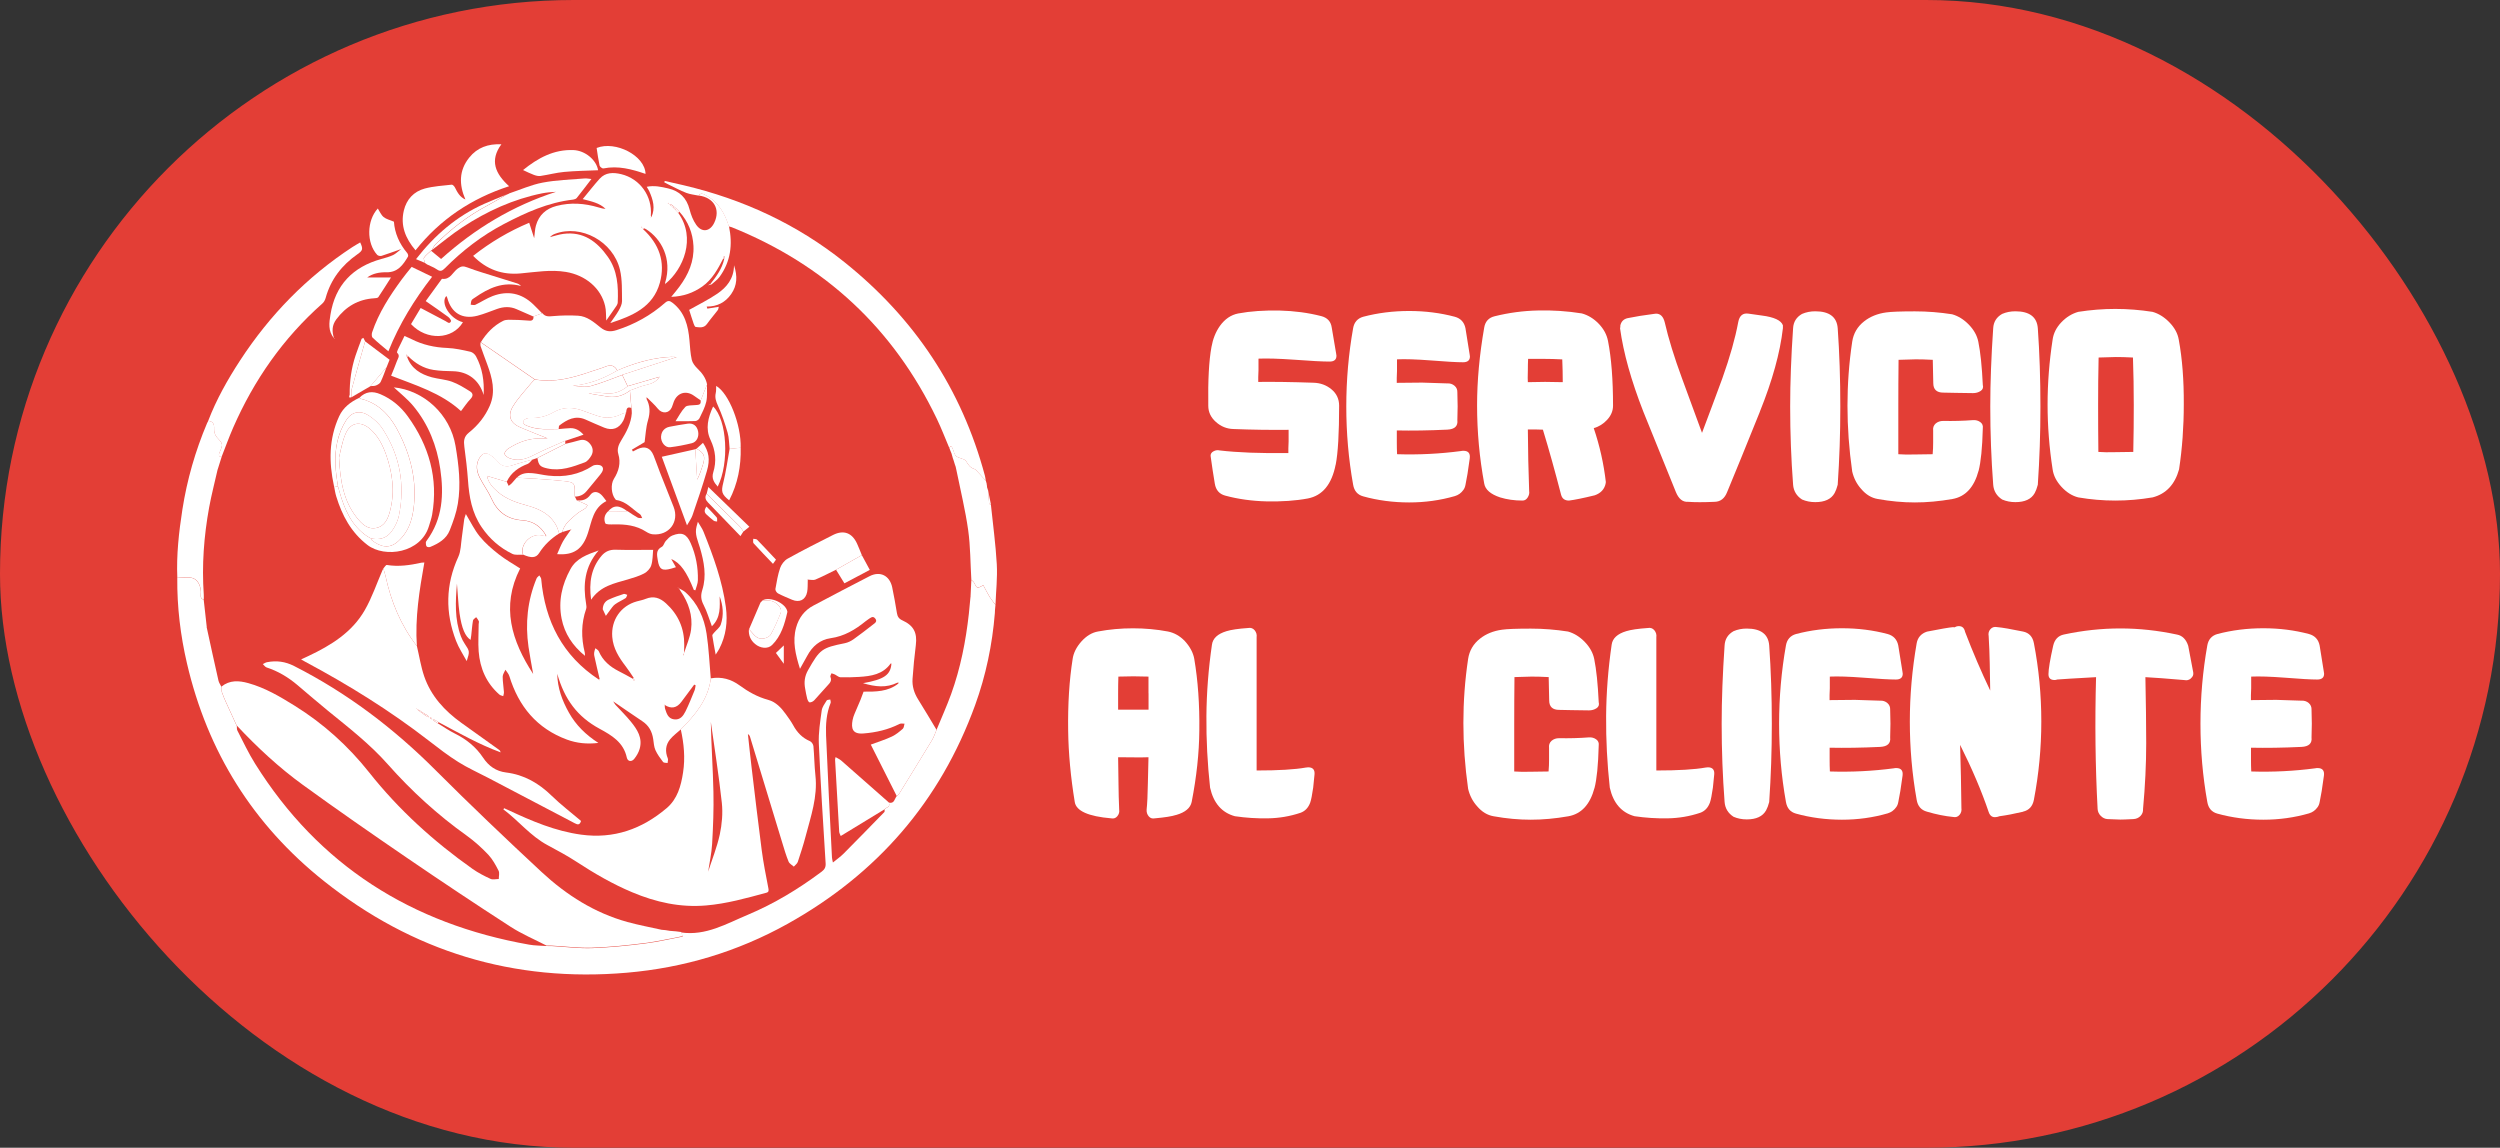 <svg xmlns="http://www.w3.org/2000/svg" id="Capa_2" data-name="Capa 2" viewBox="0 0 401.79 184.46"><rect x="0" y="0" width="401.79" height="184.46" fill="#333333" stroke="none"/><defs><style> .cls-1 { fill: #fff; } .cls-1, .cls-2 { stroke-width: 0px; } .cls-2 { fill: #e33e36; } </style></defs><g id="Capa_1-2" data-name="Capa 1"><rect class="cls-2" x="0" y="0" width="401.79" height="184.46" rx="92.23" ry="92.23"></rect><g><path class="cls-1" d="M142.85,128.99c.9.23.91-.63,1.27-1.05.13-.13.3-.24.4-.39,1.76-2.86,3.53-5.72,5.27-8.6.31-.51.49-1.1.73-1.66.78-1.91,1.64-3.79,2.34-5.73,1.51-4.18,2.36-8.51,2.85-12.91.1-.93.18-1.86.27-2.79.01-.02.04-.03.04-.05,0-.04-.02-.08-.03-.11.04-.83.08-1.66.12-2.49.15.15.35.27.44.45.48.94.47.95,1.48.41.33.62.65,1.25,1.01,1.85.28.45.63.87.95,1.3-.03.27-.05.55-.08.82,0,.16-.02.33-.02.49-.41,5.07-1.44,10.02-3.17,14.79-5.63,15.5-15.78,27.15-30.15,35.16-8.03,4.47-16.67,7.06-25.83,7.85-18.18,1.57-34.45-3.4-48.68-14.73-11.38-9.06-18.71-20.79-22.01-34.98-1.05-4.5-1.6-9.08-1.56-13.72.11-.01.22-.04.33-.04.67,0,1.37-.12,2.01.02.89.2,1.41,1.18,1.45,2.25.02.45-.24,1.04.46,1.26.16,1.44.32,2.88.48,4.32-.01.02-.03.04-.03.05,0,.04.03.07.04.11.62,2.84,1.23,5.68,1.88,8.52.08.35.32.67.48,1,.02.28-.02.58.06.84.18.54.41,1.07.64,1.59.58,1.29,1.18,2.58,1.77,3.87.03.24-.02.52.09.72.93,1.79,1.78,3.63,2.85,5.33,10.25,16.38,25.17,25.74,44.04,29.08.91.16,1.85.15,2.77.22.3,0,.61,0,.91.01,2.14.12,4.29.4,6.42.33,2.83-.1,5.65-.39,8.46-.74,2.04-.25,4.05-.73,6.13-1.12-.13-.32-.2-.49-.27-.66,3.97.58,7.3-1.41,10.72-2.84,4.24-1.78,8.17-4.16,11.86-6.92.49-.37.69-.72.65-1.36-.4-6.4-.81-12.8-1.09-19.21-.08-1.77.22-3.57.46-5.34.08-.57.49-1.1.8-1.61.08-.13.38-.11.58-.16.02.19.12.41.05.56-.68,1.68-.8,3.46-.73,5.22.27,6.55.62,13.09.95,19.63.01.21.08.42.15.79.63-.52,1.21-.92,1.71-1.42,2.2-2.21,4.38-4.45,6.56-6.69.08-.08.02-.28.03-.43.27-.33,1-.37.68-1.07Z"></path><path class="cls-1" d="M38.06,116.65c-.59-1.29-1.19-2.57-1.77-3.87-.23-.52-.46-1.05-.64-1.59-.09-.26-.05-.56-.06-.84,1.32-1.08,2.81-.98,4.32-.56,2.7.75,5.08,2.16,7.43,3.62,4.62,2.87,8.6,6.46,11.99,10.73,4.75,6,10.38,11.1,16.62,15.51.9.63,1.89,1.14,2.89,1.6.37.17.88.02,1.32.02,0-.45.15-.97-.03-1.33-.46-.9-.96-1.83-1.64-2.56-1.06-1.12-2.22-2.17-3.47-3.07-4.69-3.34-8.9-7.19-12.71-11.49-2.86-3.23-6.25-5.86-9.57-8.56-1.67-1.36-3.3-2.78-4.95-4.17-1.47-1.24-3.09-2.22-4.94-2.82-.24-.08-.41-.35-.61-.54.23-.11.45-.27.7-.31,1.51-.29,2.91-.1,4.33.62,8.51,4.32,16,10,22.74,16.75,5.57,5.57,11.28,11.01,17.05,16.37,3.97,3.68,8.49,6.56,13.78,8.02,1.81.5,3.66.84,5.49,1.25.22.02.43.04.65.06.22.04.45.07.67.11.33.03.65.05.98.08.28.04.56.07.85.11.07.17.14.34.27.66-2.08.39-4.09.86-6.13,1.12-2.81.35-5.64.65-8.46.74-2.14.07-4.28-.21-6.42-.33-.3-.02-.6,0-.91-.01-1.93-1-3.96-1.85-5.78-3.03-5.59-3.61-11.13-7.3-16.63-11.06-5.63-3.85-11.24-7.74-16.76-11.75-3.85-2.79-7.33-6.04-10.59-9.51Z"></path><path class="cls-1" d="M114.25,109.02c1.71-.3,3.24.13,4.62,1.14,1.39,1.02,2.87,1.85,4.56,2.31,1.26.34,2.12,1.27,2.86,2.3.42.58.85,1.17,1.19,1.79.63,1.16,1.47,2.04,2.7,2.56.26.11.52.51.55.79.14,1.57.15,3.15.32,4.72.38,3.41-.73,6.56-1.57,9.76-.36,1.39-.81,2.76-1.26,4.12-.1.3-.42.52-.64.77-.29-.26-.7-.47-.84-.8-.4-.97-.7-1.98-1-2.98-1.73-5.68-3.46-11.37-5.19-17.05-.05-.17-.13-.34-.35-.47.19,1.75.37,3.5.58,5.25.54,4.47,1.05,8.95,1.64,13.41.27,2.05.68,4.09,1.07,6.12.08.4.07.62-.37.73-3.17.86-6.34,1.75-9.64,2.03-4.16.36-8.08-.52-11.88-2.12-3.15-1.32-6.08-3.03-8.93-4.89-1.5-.98-3.09-1.83-4.67-2.68-2.75-1.47-4.66-3.93-7.1-5.75.04-.06.08-.12.12-.19.24.11.48.21.71.32,3.74,1.75,7.51,3.36,11.66,3.93,5.26.72,9.77-.89,13.74-4.25,1.75-1.48,2.32-3.58,2.65-5.75.36-2.33.14-4.63-.37-6.92,2.32-2.32,4.39-4.78,4.83-8.21ZM113.78,140.18c.65-2.02,1.45-4,1.9-6.06.35-1.65.51-3.42.33-5.09-.47-4.35-1.16-8.68-1.77-13.02.07,3.76.34,7.51.42,11.27.06,2.78-.05,5.57-.21,8.35-.09,1.53-.43,3.05-.66,4.58h-.01Z"></path><path class="cls-1" d="M114.25,109.02c-.44,3.43-2.52,5.89-4.83,8.21-.57.51-1.2.97-1.69,1.55-.78.92-.86,1.99-.4,3.12.08.2-.02.48-.04.73-.25-.05-.6-.01-.72-.16-.46-.6-.92-1.23-1.23-1.91-.24-.54-.27-1.18-.36-1.78-.18-1.21-.7-2.18-1.75-2.87-1.53-1.02-3.04-2.07-4.68-3.19.17.25.25.43.38.57.82.9,1.7,1.75,2.46,2.69,1.03,1.26,1.92,2.63,1.41,4.38-.16.56-.48,1.12-.85,1.58-.43.55-1.06.47-1.21-.18-.53-2.45-2.39-3.56-4.38-4.64-3.55-1.92-5.63-4.7-6.8-8.83.03,2.26.79,4.31,1.88,6.25,1.11,1.98,2.68,3.54,4.73,4.86-1.85.22-3.48.04-5.04-.53-4.85-1.79-7.78-5.35-9.27-10.21-.11-.37-.41-.68-.63-1.02-.15.37-.44.74-.44,1.11,0,.82.15,1.64.2,2.46.02.22-.07.45-.11.67-.21-.08-.47-.11-.63-.26-2.08-1.83-3.11-4.21-3.32-6.92-.11-1.45,0-2.93,0-4.39,0-.17.08-.36.02-.49-.1-.23-.27-.42-.42-.63-.18.18-.47.33-.51.53-.14.79-.19,1.59-.28,2.38-.03.24-.07.48-.11.74-.85-.55-1.42-1.79-1.78-4.29-.22-1.57-.26-3.17-.41-4.75-.24,2.86-.39,5.71.64,8.48.15.41.36.81.6,1.17.82,1.23.83,1.23.33,2.8-.58-1.08-1.28-2.11-1.71-3.24-1.75-4.54-1.7-9.04.36-13.52.43-.94.41-2.1.57-3.16.14-.96.24-1.92.38-2.88.03-.2.12-.4.26-.84.8,1.33,1.39,2.57,2.23,3.6.88,1.08,1.96,2.02,3.06,2.88,1.08.85,2.28,1.52,3.44,2.27-3.13,6.13-1.36,11.65,2.09,16.96-.25-1.45-.54-2.9-.75-4.36-.54-3.77-.17-7.44,1.29-10.98.08-.2.3-.34.45-.5.1.19.28.37.3.57.61,6.8,3.43,12.33,9.24,16.15.07.05.15.09.22.14-.03-.09-.05-.18-.08-.27-.29-1.23-.59-2.45-.85-3.69-.07-.34-.01-.7.18-1.2.18.16.45.28.54.48.64,1.51,1.79,2.48,3.2,3.2.76.38,1.5.8,2.25,1.21.07.11.13.22.2.32.03-.01.07-.03.1-.04-.05-.14-.1-.29-.15-.43-.42-.61-.81-1.24-1.26-1.82-1.09-1.42-2.02-2.88-2.17-4.74-.21-2.69,1.36-5,3.96-5.71.48-.13.97-.22,1.43-.41,1.26-.51,2.28-.16,3.25.73,1.97,1.8,2.95,4.01,2.93,6.68,0,.44-.02.88-.03,1.32-.05.1-.09.21-.14.31.04.01.07.02.11.03,0-.12.02-.23.03-.35.39-1.26.96-2.49,1.13-3.78.29-2.24-.4-4.31-1.68-6.17-.11-.16-.19-.33-.28-.5,0,0-.02.02-.02.02.36.22.77.38,1.08.66,1.97,1.78,3,4.1,3.39,6.65.36,2.36.46,4.77.67,7.16ZM106.81,113.29s-.07-.06-.1-.09c0,.03,0,.05,0,.08.04,0,.08,0,.12-.01.02.23,0,.48.08.7.24.74.48,1.51,1.41,1.64.98.14,1.48-.54,1.84-1.26.55-1.11,1-2.26,1.47-3.4.1-.25.11-.54.17-.81-.08-.04-.15-.07-.23-.11-.68.91-1.37,1.82-2.04,2.74q-1.13,1.55-2.71.52Z"></path><path class="cls-1" d="M109,34.21c2.94,4.09.77,9.08-2.01,11.36-.03-.04-.07-.07-.1-.1,1.2-3.92-.65-7.12-3.05-8.63-.09-.06-.2-.09-.3-.14-.08-.03-.17-.06-.25-.09.02.08.04.15.07.23,2.55,2.35,3.62,5.22,2.69,8.6-1.09,3.95-4.44,5.34-7.97,6.48.46-.67.96-1.32,1.36-2.02.26-.46.53-1.01.53-1.51-.03-1.68.05-3.41-.33-5.02-1.08-4.58-6.26-7.37-10.45-5.79-.29.11-.57.27-.8.53.71-.18,1.41-.42,2.13-.52,3.23-.43,5.43,1.22,7.17,3.69,1.56,2.2,1.7,4.73,1.59,7.3,0,.18-.08.39-.18.54-.53.79-1.09,1.56-1.67,2.4-.06-.84,0-1.62-.18-2.35-.65-2.84-3.14-4.95-6.31-5.47-2.44-.4-4.85.02-7.26.24-2.95.28-5.49-.62-7.64-2.82,2.78-2.19,5.74-3.94,9.01-5.32.26.82.5,1.53.8,2.48.11-.85.12-1.45.28-2.02.47-1.69,1.62-2.72,3.3-3.16,2.28-.6,4.54-.43,6.78.24.36.11.72.21,1.11.22-.99-.95-2.27-1.19-3.67-1.56.93-1.12,1.78-2.23,2.72-3.27.95-1.05,2.19-1.04,3.46-.74,3.03.73,5.03,3.53,4.77,6.66,0,.1.05.2.08.3-.04-.01-.07-.02-.11-.03,0,.02,0,.05,0,.07.03-.02.07-.04.1-.06.7-1.46.28-2.84-.32-4.19-.1-.22-.24-.42-.41-.72,1.22-.25,2.33,0,3.44.26,1.84.42,2.97,1.53,3.45,3.39.22.86.56,1.75,1.07,2.47.91,1.29,2.22,1.09,2.9-.35,1.02-2.14-.07-4.05-2.49-4.36.36-.54.78-.24,1.16-.04,2.02,1.07,3.03,2.9,3.69,4.98.61,2.93.28,5.69-1.53,8.15-.35.47-.87.82-1.31,1.22-.04-.04-.08-.09-.12-.13.95-1.2,1.85-2.43,2.19-3.97.02-.15.04-.31.06-.46-.04,0-.07-.01-.11-.02-.03.12-.06.24-.09.37-.87,1.7-1.77,3.38-3.38,4.52-1.45,1.02-3.05,1.59-4.99,1.66.5-.61.92-1.1,1.3-1.62,1.45-1.95,2.4-4.09,2.27-6.58-.11-2.08-.85-3.91-2.25-5.47-.16-.17-.33-.34-.49-.51-.06-.05-.12-.1-.18-.15-.06-.05-.12-.1-.19-.15-.09-.08-.18-.16-.28-.25-.06-.04-.13-.08-.19-.12-.09-.03-.17-.05-.26-.08.04.07.09.14.13.21.07.04.13.09.2.13.09.09.18.18.27.26.04.04.08.08.12.12.06.06.12.12.18.17.16.17.33.35.49.52ZM103.02,36.49s.04.07.06.1c.02-.02.05-.04.05-.05,0-.04-.03-.07-.05-.11-.02.02-.03.04-.06.06ZM107.45,32.7s-.04-.07-.06-.1c-.02.02-.05.04-.05.05,0,.04.03.07.05.11.02-.02.04-.04.06-.06Z"></path><path class="cls-1" d="M112.61,64.35c-.36-.25-.73-.5-1.08-.75-1.26-.9-2.66-.49-3.23.94-.12.31-.2.63-.33.93-.45,1.01-1.56,1.07-2.25.21-.5-.63-1.12-1.16-1.69-1.74-.08-.02-.15-.04-.23-.06.03.06.05.12.08.18.62,1.13.63,2.25.26,3.5-.34,1.15-.38,2.39-.54,3.5-.69.41-1.36.81-2.04,1.21.05.1.11.19.16.29.24-.13.49-.26.74-.38,1.19-.56,2.08-.22,2.58,1.02.36.89.67,1.81,1.02,2.71.72,1.85,1.46,3.69,2.19,5.53.97,2.44-.73,4.69-3.37,4.43-.36-.04-.74-.22-1.05-.42-1.58-1.02-3.34-1.21-5.16-1.17-.48.01-1.3.04-1.39-.18-.26-.63-.16-1.36.42-1.89.47,0,.94,0,1.41,0,.59-.01,1.17-.03,1.76-.05.53.35,1.05.72,1.6,1.02.2.11.49.07.74.09-.11-.21-.18-.51-.35-.62-1.23-.81-2.2-2.05-3.78-2.28-.07,0-.14-.08-.19-.14-.64-.79-.78-2.37-.23-3.26.78-1.25,1.15-2.54.71-4.01-.24-.8.06-1.51.48-2.19.83-1.34,1.57-2.73,1.69-4.35.02-.29-.04-.59-.06-.89-.08-.93-.16-1.85-.24-2.78.89-.31,1.77-.71,2.69-.91.88-.19,1.57-.52,2.08-1.29-.81.24-1.55.46-2.3.68-.94.28-1.89.55-2.83.83-.29-.61-.58-1.21-.87-1.82,2.92-.95,5.83-1.91,8.75-2.86-.59-.04-1.19-.03-1.78.03-2.71.25-5.28,1.05-7.77,2.13-.42-.79-1.02-.98-1.86-.64-.74.3-1.51.51-2.27.77-2.96,1.02-5.94,1.88-9.13,1.3-2.89-1.99-5.78-3.98-8.67-5.97.9-1.46,2.07-2.68,3.6-3.44.51-.25,1.21-.15,1.82-.15.82,0,1.63.09,2.45.13.49.02.61-.28.6-.69.47-.17.95-.35,1.42-.52.47.62,1.08.53,1.77.47,1.31-.11,2.65-.14,3.96-.06,1.45.08,2.54,1.03,3.61,1.89.82.66,1.56.75,2.57.43,2.91-.93,5.52-2.38,7.8-4.39.47-.41.76-.35,1.2-.01,2,1.54,2.53,3.72,2.73,6.06.09,1.04.14,2.1.37,3.11.12.51.52,1.02.91,1.4.76.73,1.35,1.52,1.55,2.56-.34.84-.68,1.69-1.01,2.53Z"></path><path class="cls-1" d="M150.52,117.29c-.24.55-.42,1.14-.73,1.66-1.74,2.88-3.5,5.74-5.27,8.6-.1.15-.27.26-.4.39-1.4-2.78-2.8-5.56-4.17-8.27,1.21-.45,2.34-.8,3.4-1.3.64-.3,1.21-.78,1.74-1.24.19-.16.19-.54.28-.82-.27,0-.59-.08-.81.04-1.83.93-3.76,1.37-5.8,1.53-1.78.14-1.98-.83-1.74-2.14.12-.69.48-1.35.74-2.01.17-.44.38-.86.55-1.29.16-.41.31-.82.48-1.28,1.95.01,3.92.02,5.57-1.29.04-.05.08-.1.12-.16-.08,0-.17,0-.25,0-1.76.88-3.54.68-5.53.09,3.42-.61,4.43-1.33,4.57-3.16-.05,0-.12-.01-.14.01-1.25,1.75-3.14,2.02-5.07,2.14-.99.06-1.99.09-2.98.06-.3-.01-.58-.29-.88-.44-.18-.09-.38-.14-.57-.2-.06.19-.23.43-.17.57.26.61-.05.96-.44,1.37-.74.78-1.42,1.62-2.16,2.4-.18.19-.51.36-.75.33-.16-.02-.33-.39-.39-.63-.14-.5-.21-1.03-.31-1.54-.21-1.06-.1-2.02.46-3.01,1.9-3.34,2.18-3.58,5.92-4.33.49-.1.98-.34,1.39-.63,1.06-.75,2.08-1.55,3.11-2.35.31-.24.77-.49.37-.99-.39-.48-.74-.1-1.08.11-.16.1-.32.22-.47.34-1.66,1.35-3.42,2.41-5.62,2.72-1.7.24-2.95,1.31-3.76,2.84-.35.65-.72,1.29-1.16,2.08-.71-2.28-1.24-4.41-.62-6.63.43-1.56,1.34-2.78,2.79-3.54,3-1.58,6-3.18,9.02-4.72,1.7-.87,3.23-.09,3.63,1.78.29,1.38.53,2.76.76,4.15.09.56.31.92.87,1.17,1.84.84,2.41,1.99,2.17,3.97-.22,1.81-.41,3.62-.53,5.44-.08,1.18.26,2.28.9,3.3,1.01,1.61,1.98,3.26,2.96,4.89Z"></path><path class="cls-1" d="M70.33,116.23c.92.56,1.81,1.18,2.77,1.66,1.85.92,3.4,2.16,4.54,3.88.89,1.34,2.07,2.18,3.69,2.38,2.91.36,5.28,1.73,7.36,3.77,1.48,1.44,3.13,2.69,4.69,4.02-.22.73-.58.59-1.03.36-4.62-2.43-9.24-4.85-13.86-7.27-1.61-.85-3.29-1.59-4.83-2.56-1.66-1.04-3.21-2.24-4.76-3.44-6.22-4.82-12.88-8.95-19.8-12.65-.19-.1-.37-.21-.71-.4.48-.22.84-.39,1.2-.56,3.62-1.71,7-3.8,9.04-7.37,1.16-2.02,1.91-4.27,2.84-6.41.04-.09.09-.18.14-.28.12.42.26.83.36,1.26.88,4.09,2.44,7.88,5.03,11.21.39,1.63.64,3.3,1.18,4.88,1.09,3.16,3.27,5.52,5.95,7.45,2.03,1.46,4.06,2.9,6.09,4.36.12.08.19.23.25.4-3.5-1.28-6.71-3.12-9.98-4.85-.21-.13-.42-.26-.62-.39-.09-.02-.19-.04-.28-.05l.14.22c.2.13.4.26.6.39ZM69.35,115.38c-.09-.03-.18-.05-.26-.08.03.08.07.15.1.23.09.02.19.05.28.07-.04-.07-.08-.15-.12-.22ZM66.95,113.96s-.02-.1-.03-.15c-.02,0-.05.01-.07.02.04.04.08.08.12.11.08.08.17.15.25.23.07.05.14.09.21.14.09.07.18.14.27.21.07.04.15.09.22.13.09.08.18.15.27.23.07.04.13.08.2.12.1.07.2.14.31.21.09.02.19.04.28.06-.05-.07-.1-.14-.15-.2-.1-.07-.19-.14-.29-.21-.07-.04-.15-.07-.22-.11-.1-.06-.2-.13-.3-.19-.07-.04-.14-.08-.21-.12-.09-.07-.19-.14-.28-.21-.07-.04-.15-.08-.22-.12-.12-.05-.24-.1-.35-.15Z"></path><path class="cls-1" d="M117.13,36.38c-.66-2.08-1.67-3.92-3.69-4.98-.37-.2-.79-.5-1.16.04-.66-.14-1.35-.2-1.98-.44-.98-.38-1.9-.88-2.85-1.34-.23-.11-.46-.24-.69-.36.03-.07.05-.15.08-.22,1.01.23,2.01.45,3.02.69,9.51,2.24,18.2,6.24,25.84,12.35,11.24,8.99,18.86,20.38,22.59,34.33.07.26.1.54.14.81-.42-.45-.82-.91-1.25-1.36-.19-.2-.37-.46-.6-.53-.65-.21-.96-.64-1.3-1.23-.25-.44-1.15-.45-1.61-.83-.32-.26-.38-.82-.58-1.24-.12-.25-.28-.59-.51-.05-.67-1.58-1.28-3.18-2.02-4.72-6.98-14.54-18.01-24.76-32.95-30.78-.15-.06-.32-.09-.48-.14Z"></path><path class="cls-1" d="M77.25,55.02c2.89,1.99,5.78,3.98,8.67,5.97-.19.2-.4.39-.57.6-.99,1.22-2.1,2.37-2.91,3.7-.93,1.53-.44,2.7,1.18,3.4,1.43.61,2.89,1.17,4.37,1.77-.39,0-.77,0-1.15,0-1.89-.02-3.58.62-5.14,1.62-.29.18-.64.6-.61.86.04.27.47.58.79.71,1.33.5,2.56.17,3.8-.47,1.68-.86,3.44-1.58,5.17-2.36,0,.17,0,.34,0,.51-1.5.76-3,1.52-4.51,2.28-.27.09-.53.18-.8.27-1.06.3-2.13.55-3.18.91-.94.32-1.71.23-2.37-.58-.31-.38-.7-.72-1.1-.99-.84-.58-1.37-.43-1.89.47-.6,1.04-.4,2.11.09,3.1.56,1.13,1.35,2.16,1.86,3.31.98,2.21,2.56,3.38,5.02,3.54,1.61.1,2.92.94,3.74,2.4-.04.04-.08.09-.12.13-.29-.06-.59-.14-.88-.16-1.68-.11-3.19,1.68-2.66,3.15-.57-.04-1.22.09-1.7-.14-2.01-.98-3.64-2.39-4.93-4.28-1.59-2.33-2.02-4.9-2.21-7.59-.13-1.78-.34-3.56-.58-5.34-.12-.92-.1-1.63.76-2.31,1.43-1.14,2.58-2.58,3.32-4.28,1-2.29.39-4.5-.41-6.68-.35-.96-.72-1.91-1.05-2.88-.07-.19-.02-.41-.03-.62Z"></path><path class="cls-1" d="M33.46,67.64c1.32-3.45,3.13-6.65,5.14-9.73,4.76-7.29,10.72-13.41,18.02-18.19.41-.27.84-.5,1.27-.76.5,1.07.41,1.3-.44,1.9-2.51,1.75-4.29,4.04-5.11,7.02-.09.33-.28.68-.53.9-6.3,5.57-10.99,12.3-14.35,19.98-.67,1.54-1.24,3.13-1.86,4.7-.54-.09-.47-.39-.3-.79.58-1.34.53-1.31-.47-2.42-.28-.31-.44-.86-.42-1.29.04-.77-.14-1.24-.96-1.32Z"></path><path class="cls-1" d="M90.87,70.82c-1.73.78-3.49,1.49-5.17,2.36-1.24.64-2.47.97-3.8.47-.32-.12-.76-.44-.79-.71-.03-.26.32-.68.61-.86,1.56-1,3.25-1.64,5.14-1.62.38,0,.75,0,1.15,0-1.48-.6-2.94-1.16-4.37-1.77-1.62-.69-2.11-1.87-1.18-3.4.81-1.33,1.92-2.48,2.91-3.7.17-.21.38-.4.57-.6,3.19.57,6.17-.28,9.13-1.3.76-.26,1.53-.47,2.27-.77.84-.35,1.44-.15,1.86.64-2.2,1.29-4.53,2.23-7.13,2.43.98.1,1.99.3,2.88.06,1.72-.46,3.37-1.17,5.05-1.78.29.61.58,1.21.87,1.82-1.1.88-2.29,1.33-3.75,1.11-.83-.13-1.69-.02-2.53-.02.92.28,1.86.32,2.76.51,1.45.3,2.72-.02,3.88-.9.08.93.16,1.85.24,2.78-.75-.29-.78.24-.84.74-.26.09-.54.14-.78.27-1.25.63-2.53.72-3.85.26-.7-.25-1.41-.48-2.11-.75-1.67-.64-3.3-.76-4.93.18-1.16.67-2.45.98-3.82.91-.34-.02-.89.21-.99.47-.21.55.34.7.75.86,1.6.63,3.26.46,4.92.45.62-.05,1.24-.14,1.87-.15.81-.01,1.46.36,2.09,1.05-1.02.34-1.95.66-2.89.98Z"></path><path class="cls-1" d="M74.8,32.07c-1.04-2.4-1.05-4.68.62-6.75,1.28-1.6,3.03-2.23,5.16-2.13-1.91,2.6-.99,4.72,1.24,6.74-6.06,1.97-11.08,5.32-15.04,10.3-1.64-1.94-2.44-3.98-1.88-6.38.43-1.81,1.6-3.07,3.37-3.55,1.4-.37,2.88-.46,4.33-.62.16-.02.42.26.52.46.39.78.79,1.54,1.69,1.93Z"></path><path class="cls-1" d="M33.46,67.64c.82.08,1,.55.96,1.32-.02.43.14.98.42,1.29,1,1.11,1.04,1.08.47,2.42-.17.39-.24.69.3.79-.17.55-.35,1.1-.52,1.66-.04.13-.09.27-.13.4-.45,2.01-.98,4.01-1.35,6.04-.84,4.62-1.19,9.29-.86,13.99.02.27,0,.55,0,.82-.7-.22-.44-.8-.46-1.26-.04-1.07-.56-2.05-1.45-2.25-.64-.14-1.34-.03-2.01-.02-.11,0-.22.03-.33.04-.16-3.69.25-7.34.81-10.97.75-4.8,2.08-9.43,3.97-13.9.05-.13.13-.25.19-.37Z"></path><path class="cls-1" d="M87.14,50.35c-.47.17-.95.35-1.42.52-.9-.39-1.8-.79-2.7-1.18-1.04-.46-2.09-.41-3.15-.03-1.04.37-2.06.8-3.12,1.08-2.45.64-4.22-.43-4.87-2.88-.03-.1-.09-.18-.15-.29-.98,1.07.51,3.64,2.67,4.22-1.68,2.81-5.83,2.99-8.34.3.49-.82,1-1.66,1.55-2.59,1.38.72,2.69,1.41,4,2.11.3.16.63.54.87.03.07-.14-.23-.55-.45-.71-1.16-.85-2.34-1.66-3.61-2.54.82-1.14,1.64-2.27,2.47-3.4.05-.07.12-.18.16-.18,1.32.19,1.71-1.07,2.52-1.65.54-.39.88-.43,1.51-.19,1.59.61,3.24,1.07,4.87,1.59,1.05.33,2.11.65,3.16.99.23.07.44.21.64.42-2.87-.79-5.21.32-7.44,1.87-.18.13-.41.24-.51.41-.11.21-.11.48-.15.72.25.01.54.11.74.02.94-.45,1.82-1.04,2.79-1.41,2.42-.91,4.62-.48,6.51,1.32.5.48.97.98,1.46,1.47Z"></path><path class="cls-1" d="M57.75,63.94c.99-1.02,2.12-1.13,3.4-.58,1.81.77,3.26,2,4.39,3.56,3.42,4.73,4.92,9.97,3.91,15.8-.11.62-.33,1.22-.51,1.83-1.29,4.34-7.08,5.18-9.88,3.04-2.63-2.02-4.08-4.74-5.02-7.81-.17-.55-.25-1.13-.36-1.69.22.04.43.09.65.13.08.29.17.58.25.87.79,2.79,1.91,5.38,4.43,7.1.22.12.44.25.66.37h0c.02.07,0,.18.05.22,1.45,1.18,2.87,1.47,4.24.24,2.04-1.82,2.52-4.29,2.65-6.84.16-3.17-.52-6.22-1.78-9.12-1.38-3.18-3.15-6.06-6.87-6.98-.08-.02-.14-.09-.2-.14Z"></path><path class="cls-1" d="M65.43,57.37c.68,1.88,2.18,2.78,3.98,3.27,1.06.28,2.2.34,3.23.71,1.02.37,1.96.96,2.89,1.54.48.29.58.72.09,1.23-.55.57-.99,1.25-1.53,1.95-3.2-2.93-7.27-4.14-11.23-5.69.33-.82.66-1.57.93-2.34.15-.43.56-.86.04-1.34-.07-.06.04-.36.12-.53.33-.7.67-1.39,1.06-2.18.39.18.76.33,1.12.51,1.8.92,3.71,1.34,5.73,1.42,1.25.05,2.51.33,3.74.61.35.08.74.42.91.75,1.01,1.89,1.34,3.92,1.22,6.2-.71-2.42-2.53-3.77-4.94-3.82-1.05-.02-2.1-.05-3.13-.21-1.6-.25-2.94-1.07-4.08-2.22-.07-.08-.14-.16-.22-.24-.03.02-.06.05-.1.07.05.11.11.21.16.32Z"></path><path class="cls-1" d="M152.59,72.02c.23-.54.39-.2.51.05.2.42.27.98.58,1.24.47.38,1.36.39,1.61.83.34.59.64,1.02,1.3,1.23.23.08.42.34.6.53.42.45.83.91,1.25,1.36.05.17.09.34.14.5,0,.02-.03.04-.03.05.01.04.03.07.05.11.01.13.03.27.04.41.05.14.09.29.14.43.03.04.04.09.04.15.05.68.09,1.37.15,2.05,0,.05.19.09.28.13.33,3.2.77,6.39.95,9.6.12,2.16-.13,4.34-.21,6.51-.32-.43-.67-.84-.95-1.3-.37-.6-.68-1.23-1.01-1.85-1.01.54-1,.54-1.48-.41-.09-.18-.29-.3-.44-.45-.16-2.67-.14-5.36-.51-7.99-.45-3.21-1.23-6.37-1.87-9.55-.04-.22-.09-.43-.14-.64-.05-.13-.09-.27-.14-.4-.06-.21-.13-.41-.19-.62-.04-.12-.09-.25-.13-.37-.07-.25-.14-.5-.21-.75-.06-.14-.12-.27-.17-.41-.06-.15-.11-.3-.17-.45Z"></path><path class="cls-1" d="M53.68,54.35c-.98-1.14-.78-2.51-.57-3.78.76-4.74,3.58-7.68,8.19-8.95.64-.18,1.28-.35,1.88-.63.42-.2.77-.56,1.3-.97-1.2.42-2.17.79-3.16,1.1-.2.06-.57-.01-.7-.16-1.75-1.9-1.68-5.53.1-7.45.3.46.52,1.03.93,1.37.42.35,1.02.47,1.66.75.12,1.82.87,3.54,2.13,5.03.12.14.21.45.13.58-.79,1.33-1.64,2.56-3.48,2.52-1.09-.02-2.18.18-3.07.83h3.82c-.74,1.16-1.37,2.18-2.04,3.17-.1.15-.44.16-.67.18-2.56.16-4.56,1.33-6.08,3.38-.72.97-.72,1.99-.36,3.06v-.02Z"></path><path class="cls-1" d="M81.82,31.09c1.79-.6,3.55-1.39,5.39-1.74,2.21-.42,4.49-.48,6.74-.67.32-.03.64.05,1.1.09-.84,1.09-1.58,2.08-2.36,3.05-.12.15-.38.23-.58.26-4.03.46-7.64,2.1-11.17,3.95-3.52,1.85-6.64,4.26-9.44,7.08-.41.41-.72.58-1.25.21-.49-.34-1.07-.55-1.61-.82-.12-.08-.24-.17-.36-.25h.02c-.06-.27-.26-.66-.15-.82.3-.43.74-.76,1.13-1.13.55.45,1.09.9,1.61,1.32,5.48-4.92,11.56-8.56,18.47-10.79-.75.03-1.5.1-2.23.24-4.64.94-8.87,2.87-12.8,5.45-1.7,1.11-3.27,2.43-4.9,3.66.18-.3.31-.64.55-.88,2.48-2.46,5.21-4.59,8.31-6.23,1.06-.56,2.09-1.19,3.13-1.79,0,0-.02.02-.02.02.14-.06.28-.12.42-.19Z"></path><path class="cls-1" d="M63.26,62.25c4.87.47,9.09,4.35,9.95,9.41.52,3.08.89,6.21.37,9.32-.24,1.45-.76,2.88-1.3,4.25-.55,1.4-1.8,2.12-3.13,2.67-.16.07-.49.04-.58-.08-.13-.16-.12-.43-.13-.66,0-.09.08-.2.15-.29,2.56-3.49,2.77-7.43,2.17-11.5-.55-3.73-1.9-7.17-4.31-10.09-.95-1.15-2.16-2.09-3.17-3.04Z"></path><path class="cls-1" d="M129.82,93.26c-.03.63.02,1.28-.1,1.89-.25,1.27-1.24,1.74-2.42,1.24-.76-.33-1.53-.63-2.26-1.02-.22-.11-.46-.5-.42-.71.2-1.14.39-2.3.76-3.38.2-.57.67-1.19,1.18-1.48,2.41-1.34,4.88-2.59,7.34-3.83,1.7-.85,3.06-.33,3.85,1.42.27.6.51,1.22.76,1.83-1.38.78-2.76,1.56-4.14,2.34-1.11.54-2.2,1.11-3.33,1.59-.32.14-.74.01-1.12.01-.04-.03-.08-.07-.11-.1,0,.07,0,.14.01.2Z"></path><path class="cls-1" d="M57.75,63.94c.07.05.13.12.2.14,3.72.92,5.49,3.8,6.87,6.98,1.26,2.89,1.94,5.94,1.78,9.12-.13,2.55-.6,5.02-2.65,6.84-1.37,1.22-2.79.94-4.24-.24-.05-.04-.03-.15-.05-.23,2.04.36,3.12-.48,4.05-2.47.19-.4.33-.83.41-1.26,1-4.97.14-9.62-2.62-13.87-.55-.85-1.38-1.6-2.23-2.16-1.36-.89-2.73-.65-3.62.72-.67,1.03-1.17,2.26-1.44,3.46-.55,2.4-.29,4.84.11,7.25-.22-.04-.43-.09-.65-.13-.82-3.81-.83-7.57.84-11.19.65-1.41,1.84-2.32,3.23-2.96Z"></path><path class="cls-1" d="M81.45,77.44c.1.22.2.43.3.65.17-.14.36-.27.51-.43.27-.29.53-.6.79-.9,2.51.18,5.03.27,7.53.55,1.64.18,1.85.27,1.78,1.99,0,.16.01.33.02.49.1.21.21.41.31.62.39.17.79.33,1.18.51.19.08.36.18.55.28-.12.17-.2.39-.36.5-.45.32-.97.54-1.38.9-.95.83-2.01,1.58-2.32,2.92-.16.07-.33.14-.49.21-.14-.39-.24-.8-.42-1.16-.97-1.91-2.7-2.77-4.65-3.3-1.74-.48-3.44-1.03-4.84-2.25-.8-.7-1.49-1.46-1.69-2.53,1.13.34,2.15.64,3.18.95Z"></path><path class="cls-1" d="M81.45,77.44c-1.02-.31-2.04-.61-3.18-.95.2,1.07.9,1.83,1.69,2.53,1.39,1.22,3.09,1.77,4.84,2.25,1.94.53,3.68,1.39,4.65,3.3.19.37.28.77.42,1.16-1.29.82-2.38,1.83-3.21,3.14-.51.82-1.26.85-2.58.27-.53-1.46.98-3.26,2.66-3.15.3.02.59.11.88.16.06,0,.13.02.19.02-.02-.05-.05-.1-.07-.16-.82-1.46-2.13-2.29-3.74-2.4-2.45-.16-4.03-1.33-5.02-3.54-.51-1.15-1.3-2.18-1.86-3.31-.49-.99-.69-2.05-.09-3.1.52-.9,1.04-1.05,1.89-.47.41.28.79.61,1.1.99.66.81,1.42.9,2.37.58,1.04-.35,2.12-.61,3.18-.91-.26.24-.47.6-.77.71-1.46.56-2.66,1.39-3.35,2.84Z"></path><path class="cls-1" d="M142.85,128.99c.32.71-.41.74-.68,1.07-2.32,1.42-4.64,2.83-7.05,4.3-.08-.22-.24-.46-.25-.7-.23-3.86-.45-7.71-.66-11.57,0-.1.04-.2.08-.41.34.2.64.33.88.53,2.57,2.25,5.13,4.51,7.69,6.77Z"></path><path class="cls-1" d="M66.15,42.89c1.15.55,2.18,1.05,3.3,1.59-2.84,3.66-5.26,7.55-7.03,11.98-.9-.76-1.75-1.44-2.54-2.2-.16-.15-.16-.6-.07-.86,1.05-3.12,2.82-5.85,4.75-8.48.5-.69,1.05-1.34,1.6-2.03Z"></path><path class="cls-1" d="M67,103.83c-2.58-3.33-4.14-7.12-5.03-11.21-.09-.42-.24-.84-.36-1.26.19-.2.41-.59.56-.56,1.89.31,3.73.04,5.57-.37.11-.02.22-.02.46-.03-.79,4.47-1.52,8.91-1.2,13.44Z"></path><path class="cls-1" d="M111.95,72.11c.34-.31.68-.63,1.03-.94.94,1.43,1.18,2.64.63,4.52-.7,2.4-1.51,4.77-2.32,7.13-.18.52-.53.99-.88,1.61-1.39-3.78-2.71-7.36-4.05-11.02,1.87-.42,3.63-.81,5.39-1.21.1,1.63.2,3.26.3,4.89.39-.79.67-1.57.91-2.36.44-1.42.25-1.88-1-2.62Z"></path><path class="cls-1" d="M94.02,105.41c-2-1.63-3.28-3.57-3.76-5.98-.56-2.83.05-5.47,1.43-7.98.96-1.74,2.64-2.3,4.52-2.99-2.28,2.64-2.53,5.53-2.01,8.61.04.26.09.56,0,.8-.81,2.32-.8,4.65-.22,7.01.03.12.02.26.03.53Z"></path><path class="cls-1" d="M95,96.37c-.37-2.75,0-5.08,1.7-7.07.56-.65,1.27-.97,2.19-.95,1.98.06,3.97.02,6.08.02-.08.79-.05,1.7-.31,2.51-.16.51-.67,1.04-1.15,1.29-.82.43-1.74.69-2.63.96-2.13.63-4.38,1.03-5.87,3.24Z"></path><path class="cls-1" d="M115.66,95.78c.03,1.72.21,3.47-1.25,4.87-.45-1.2-.78-2.37-1.33-3.43-.42-.82-.5-1.47-.21-2.4.72-2.26.28-4.53-.37-6.76-.33-1.13-.89-2.22-.55-3.45.05-.18.1-.36.21-.75.37.65.72,1.11.92,1.63,1.57,3.92,3.02,7.88,3.58,12.1.31,2.32.03,4.57-1.06,6.68-.13.25-.3.49-.58.94-.22-1.19-.4-2.12-.54-3.06-.02-.14.18-.33.3-.48.36-.43.89-.8,1.06-1.29.52-1.53.37-3.08-.2-4.59Z"></path><path class="cls-1" d="M96.12,27.36c-1.81.08-3.63.1-5.44.27-1.28.12-2.54.46-3.82.65-.34.05-.72-.05-1.05-.17-.58-.21-1.14-.5-1.75-.78,2.38-1.92,4.94-3.34,8.11-3.21,1.88.08,3.67,1.58,3.95,3.22Z"></path><path class="cls-1" d="M111.51,94.81c-1.13-2.85-2.16-4.37-3.63-4.96.24.42.48.83.75,1.31-.23.07-.48.15-.73.22-1.48.42-1.96.14-2.19-1.37-.12-.78-.34-1.62.66-2.13.29-.15.38-.66.63-.94.3-.33.64-.71,1.04-.87,1.54-.61,2.31-.27,2.97,1.24.83,1.89,1.2,3.89,1.15,5.95-.01.54-.26,1.07-.4,1.61-.08-.02-.16-.04-.24-.06Z"></path><path class="cls-1" d="M90.37,85.52c.31-1.34,1.37-2.09,2.32-2.92.41-.36.94-.58,1.38-.9.16-.11.24-.33.36-.5-.18-.09-.36-.19-.55-.28-.39-.17-.79-.34-1.18-.51.88.1,1.6-.09,2.17-.87.45-.61,1.13-.6,1.73-.06.3.27.52.63.86,1.05-2.14,1.09-2.34,3.23-2.97,5.14-.84,2.58-2.26,3.6-4.95,3.39.32-.71.58-1.39.92-2.01.35-.62.79-1.18,1.32-1.96-.59.17-1,.3-1.42.42ZM91.82,85.15s-.03-.05-.05-.05c-.02,0-.03.03-.05.04.02.02.05.03.07.05,0-.02.02-.03.03-.05Z"></path><path class="cls-1" d="M89.8,68.94c-1.65.01-3.32.18-4.92-.45-.42-.17-.97-.31-.75-.86.1-.25.65-.48.99-.47,1.38.07,2.66-.24,3.82-.91,1.64-.94,3.26-.83,4.93-.18.7.27,1.41.5,2.11.75,1.32.46,2.6.37,3.85-.26.24-.12.52-.18.78-.27-.14.44-.23.92-.44,1.32-.67,1.26-1.74,1.65-3.06,1.12-1.02-.41-2.02-.87-3.03-1.31-1.63-.71-2.94.02-4.18.96-.11.09-.08.37-.11.56Z"></path><path class="cls-1" d="M86.37,73.61c1.5-.76,3-1.52,4.51-2.28.74-.18,1.49-.34,2.21-.56.74-.22,1.31.03,1.76.59.46.57.54,1.25.19,1.86-.25.43-.63.93-1.06,1.09-1.93.72-3.88,1.45-6.03.97-1.12-.25-1.4-.49-1.57-1.67Z"></path><path class="cls-1" d="M58.68,54.86c1.28.96,2.55,1.93,3.93,2.96-.13.33-.3.76-.47,1.18-.86,1.02-1.73,2.04-2.59,3.06-1.02.59-2.04,1.19-3.06,1.78,0-.44-.07-.9.04-1.31.69-2.56,1.43-5.11,2.15-7.66Z"></path><path class="cls-1" d="M115.35,78.21c-.59-.67-1.02-1.31-.72-2.29.55-1.78.38-3.5-.44-5.23-.86-1.8-.39-3.6.42-5.36,2.24,2.15,2.63,9.07.74,12.88Z"></path><path class="cls-1" d="M95.89,23.78c3.04-1.21,7.79,1.24,7.86,4.17-2.19-.75-4.4-1.36-6.77-.88-.18.04-.58-.27-.62-.47-.2-.92-.32-1.85-.47-2.82Z"></path><path class="cls-1" d="M120.38,101.14c.61-1.43,1.22-2.87,1.84-4.3.07-.07.13-.13.2-.2,0,0-.04.04-.04.04.07-.07.14-.14.21-.2,0,0-.04.01-.04.01.39.01.78,0,1.16.04,1.07.12,2.07,1.2,1.77,1.97-.47,1.18-.97,2.35-1.59,3.46-.19.35-.76.6-1.19.67-1.16.18-1.64-.84-2.31-1.49Z"></path><path class="cls-1" d="M115.52,49.3c-.05.18-.06.4-.17.55-.57.75-1.19,1.46-1.73,2.22-.49.68-1.16.55-1.8.48-.13-.01-.27-.31-.33-.5-.28-.81-.53-1.62-.73-2.25,1.52-.86,3.1-1.63,4.54-2.61,1.48-1.02,2.64-2.37,2.67-4.56.58,1.77.5,3.25-.45,4.62-.93,1.34-2.24,2.03-3.94,2.02.03.11.07.22.1.33.62-.1,1.24-.2,1.86-.3,0,0-.01,0-.01,0Z"></path><path class="cls-1" d="M92.39,79.8c0-.16-.02-.33-.02-.49.07-1.72-.13-1.81-1.78-1.99-2.5-.28-5.02-.38-7.53-.55.7-.73,1.61-.81,2.53-.72.85.08,1.69.3,2.54.39,2.55.29,4.93-.14,7.12-1.57.34-.22,1.1-.22,1.41.01.5.38.16.96-.18,1.38-.72.9-1.47,1.78-2.2,2.67-.49.59-1.12.88-1.89.88Z"></path><path class="cls-1" d="M117.26,72.14c-.1-.87-.08-1.77-.32-2.6-.42-1.47-.92-2.94-1.55-4.33-.31-.69-.53-1.29-.36-2.03.09-.37.05-.77.07-1.16,2.04,1.17,4.04,6.25,3.94,9.94-.59.06-1.19.12-1.78.19Z"></path><path class="cls-1" d="M106.25,70.13c.04-.78.54-1.38,1.35-1.54.97-.19,1.95-.36,2.93-.5.87-.12,1.47.33,1.66,1.21.19.86-.2,1.73-1,1.93-1.14.28-2.31.51-3.48.65-.81.1-1.52-.81-1.47-1.75Z"></path><path class="cls-1" d="M117.26,72.14c.59-.06,1.19-.12,1.78-.19.07,2.96-.46,5.79-1.85,8.46-1.24-.98-1.29-1.45-.96-2.77.45-1.81.7-3.67,1.03-5.51Z"></path><path class="cls-1" d="M120.38,101.14c.67.66,1.15,1.67,2.31,1.49.43-.07,1-.33,1.19-.67.61-1.11,1.11-2.28,1.59-3.46.31-.77-.69-1.85-1.77-1.97-.38-.04-.77-.03-1.16-.04,1.2-.7,3.77.45,4,1.8,0,.03.01.06,0,.08-.44,1.94-1,3.86-2.45,5.29-.72.71-1.93.52-2.74-.16-.73-.62-1.07-1.4-.99-2.36Z"></path><path class="cls-1" d="M69.27,40.28c-.39.37-.83.7-1.13,1.13-.12.16.09.55.15.84-.46-.19-.92-.39-1.43-.6,3.02-3.88,6.55-6.91,10.94-8.88,1.19-.53,2.41-1.01,3.61-1.51-1.04.6-2.07,1.23-3.13,1.79-3.1,1.64-5.83,3.76-8.31,6.23-.24.24-.37.59-.55.88-.05.04-.1.08-.15.12Z"></path><path class="cls-1" d="M134.37,91.56c1.38-.78,2.76-1.56,4.14-2.34.41.76.83,1.53,1.28,2.37-1.5.8-2.9,1.54-4.08,2.16-.49-.8-.92-1.5-1.35-2.19Z"></path><path class="cls-1" d="M112.61,64.35c.34-.84.68-1.69,1.01-2.53-.02.92.09,1.87-.11,2.74-.21.93-.68,1.8-1.1,2.67-.1.21-.43.43-.66.44-1,.05-2.01.02-3.18.02.52-.8.94-1.64,1.56-2.28.3-.31,1-.24,1.53-.3.5-.05,1.07.05.94-.76Z"></path><path class="cls-1" d="M113.57,79.37c.08-.32.15-.63.27-1.1,2.24,2.17,4.4,4.26,6.6,6.39-.36.29-.66.53-.96.77-.19-.26-.34-.56-.56-.79-1.77-1.77-3.56-3.52-5.34-5.27Z"></path><path class="cls-1" d="M113.57,79.37c1.78,1.76,3.57,3.51,5.34,5.27.23.22.38.52.56.79-.14.22-.28.44-.47.73-1.78-1.85-3.49-3.63-5.21-5.4-.41-.42-.56-.86-.23-1.39Z"></path><path class="cls-1" d="M58.68,54.86c-.72,2.55-1.46,5.1-2.15,7.66-.11.41-.03.87-.04,1.31-.61.25-.29-.31-.29-.41-.02-2.14.26-4.23.94-6.27.3-.91.65-1.8.98-2.7l.28-.15c.1.19.19.37.29.56Z"></path><path class="cls-1" d="M96.87,97.94c.02-.79.37-1.31.99-1.59.77-.35,1.58-.63,2.39-.89.15-.05.37.09.56.14-.09.18-.12.44-.27.53-.55.36-1.17.61-1.7,1-.33.24-.56.62-.82.96-.23.29-.44.59-.65.89-.16-.35-.33-.69-.49-1.04Z"></path><path class="cls-1" d="M124.71,89.95c-.11.15-.26.37-.48.67-1.08-1.13-2.12-2.21-3.13-3.32-.12-.14-.03-.47-.04-.71.21.05.5.02.62.15,1,1.02,1.97,2.08,3.03,3.2Z"></path><path class="cls-1" d="M111.95,72.11c1.26.75,1.44,1.21,1,2.62-.24.79-.52,1.56-.91,2.36-.1-1.63-.2-3.26-.3-4.89.07-.03.13-.06.2-.09Z"></path><path class="cls-1" d="M59.54,62.06c.86-1.02,1.73-2.04,2.59-3.06-.31.79-.58,1.61-.95,2.37-.12.26-.46.46-.75.58-.27.11-.6.08-.9.1Z"></path><path class="cls-1" d="M113.54,81.4c.6.63,1.15,1.17,1.65,1.76.12.14.04.44.06.66-.19-.04-.41-.03-.55-.14-.4-.3-.76-.64-1.13-.97-.38-.34-.45-.72-.02-1.31Z"></path><path class="cls-1" d="M124.7,104.94c.43-.41.8-.76,1.27-1.21v2.95c-.46-.63-.85-1.17-1.27-1.74Z"></path><path class="cls-1" d="M100.85,82.19c-.59.02-1.17.04-1.76.05-.47,0-.94,0-1.41,0,.91-1.1,1.83-1.11,3.17-.05Z"></path><path class="cls-1" d="M159.25,81.08c-.1-.04-.28-.08-.28-.13-.07-.68-.11-1.36-.15-2.05.15.73.29,1.45.44,2.18Z"></path><path class="cls-1" d="M108.62,149.71c-.33-.03-.65-.05-.98-.08.33.03.65.05.98.08Z"></path><path class="cls-1" d="M106.96,149.52c-.22-.02-.43-.04-.65-.06.22.02.43.04.65.06Z"></path><path class="cls-1" d="M159.89,98.51c0-.16.02-.33.02-.49,0,.16-.02.33-.02.49Z"></path><path class="cls-1" d="M68.27,42.24c.12.08.24.17.36.25-.12-.08-.24-.17-.36-.25Z"></path><path class="cls-1" d="M114.3,45.74c-.16.03-.33.06-.49.1,0,0,0,0,0,0,.12-.07.24-.15.36-.22.04.04.08.09.12.13Z"></path><path class="cls-1" d="M152.75,72.46c.06.13.12.27.17.41-.06-.13-.12-.27-.17-.41Z"></path><path class="cls-1" d="M153.14,73.62c.04.12.09.25.13.37-.04-.12-.09-.25-.13-.37Z"></path><path class="cls-1" d="M153.46,74.61c.05.13.09.27.14.4-.05-.13-.09-.27-.14-.4Z"></path><path class="cls-1" d="M34.95,75.5c.04-.13.09-.27.13-.4-.04.13-.09.27-.13.4Z"></path><path class="cls-1" d="M158.78,78.76c-.05-.14-.09-.29-.14-.43.05.14.09.29.14.43Z"></path><path class="cls-1" d="M81.82,31.09c-.14.06-.28.12-.42.19.14-.06.28-.12.42-.19Z"></path><path class="cls-1" d="M122.58,96.48c-.07.07-.14.14-.21.2.07-.07.14-.14.21-.2Z"></path><path class="cls-1" d="M155.99,95.69s.03.08.03.11c0,.02-.02.03-.04.05,0-.05,0-.11,0-.16Z"></path><path class="cls-1" d="M108.9,94.43c.07.04.14.08.22.12,0,0,.02-.02.02-.02-.08-.04-.16-.08-.25-.12v.02Z"></path><path class="cls-1" d="M108.88,94.41s.03,0,.04,0c-.01,0-.02,0-.03.01,0,0-.01-.02-.01-.02Z"></path><path class="cls-1" d="M53.67,54.37c.05,0,.11,0,.16,0,0,.03,0,.05,0,.08-.05-.04-.09-.07-.14-.11,0,0-.01.02-.01.02Z"></path><path class="cls-1" d="M158.6,77.93s-.04-.07-.05-.11c0-.01.02-.04.03-.05.03.05.04.1.02.16Z"></path><path class="cls-1" d="M115.53,49.29s0,0-.01,0c0,0,.01,0,.01,0Z"></path><path class="cls-1" d="M113.81,45.84c.06.04.12.08.18.11-.06-.04-.11-.08-.17-.12,0,0,0,0,0,0Z"></path><path class="cls-1" d="M106.99,45.57s-.07.08-.1.12c0-.07,0-.14,0-.21.04.03.07.06.1.1Z"></path><path class="cls-1" d="M33.23,100.84s-.03-.07-.04-.11c0-.01.02-.03.03-.05.03.05.04.1.02.16Z"></path><path class="cls-1" d="M122.41,96.64c-.07.07-.13.13-.2.2.07-.07.13-.13.2-.2Z"></path><path class="cls-1" d="M113.78,140.18s.01.01.01.01c0,0-.01-.01-.01-.01Z"></path><path class="cls-1" d="M101.85,108.95c.05.14.1.29.15.43-.03.01-.07.03-.1.04-.07-.11-.13-.22-.2-.32.05-.05.1-.1.15-.15Z"></path><path class="cls-1" d="M109.96,104.98c0,.12-.02.23-.03.35-.04-.01-.07-.02-.11-.03.05-.1.09-.21.14-.31,0,0,0,0,0,0Z"></path><path class="cls-1" d="M96.39,109.1c.03.09.05.18.08.27-.07-.05-.15-.09-.22-.14.05-.04.09-.09.14-.13Z"></path><path class="cls-1" d="M106.82,113.26s-.08,0-.12.01c0-.03,0-.05,0-.08.03.03.07.06.1.08,0,0,.01-.02.01-.02Z"></path><path class="cls-1" d="M109,34.21c-.16-.17-.33-.35-.49-.52.07-.05.13-.11.2-.16.16.17.33.34.49.51-.07.06-.13.11-.2.17Z"></path><path class="cls-1" d="M116.23,41.53c.03-.12.06-.24.09-.37.04,0,.07.01.11.02-.02.15-.04.31-.06.46-.04-.04-.09-.07-.13-.11Z"></path><path class="cls-1" d="M108.21,33.4c-.09-.09-.18-.18-.27-.26.04-.05.08-.1.12-.14.09.08.18.16.28.25-.04.05-.08.11-.13.16Z"></path><path class="cls-1" d="M103.35,36.84c-.02-.08-.04-.15-.07-.23.08.03.17.06.25.09-.06.04-.12.09-.18.13Z"></path><path class="cls-1" d="M103.02,36.49s.04-.04.06-.06c.02.04.04.07.05.11,0,.01-.03.03-.05.05-.02-.03-.04-.07-.06-.1Z"></path><path class="cls-1" d="M104.65,34.94s-.07.04-.1.06c0-.02,0-.05,0-.07.04.01.07.02.11.03,0,0-.01-.02-.01-.02Z"></path><path class="cls-1" d="M108.52,33.38c.06.05.12.1.18.15-.07.05-.13.11-.2.16-.06-.06-.12-.12-.18-.17.06-.05.13-.09.19-.14Z"></path><path class="cls-1" d="M108.34,33.23c.06.05.12.1.19.15-.06.05-.13.09-.19.14-.04-.04-.08-.08-.12-.12.04-.05.08-.11.13-.16Z"></path><path class="cls-1" d="M107.87,32.87c.06.04.13.08.19.12-.04.05-.08.1-.12.14-.07-.04-.13-.09-.2-.13.04-.04.09-.09.13-.13Z"></path><path class="cls-1" d="M107.74,33c-.04-.07-.09-.14-.13-.21.09.03.17.05.26.08-.04.04-.09.09-.13.13Z"></path><path class="cls-1" d="M107.45,32.7s-.04.04-.06.06c-.02-.04-.04-.07-.05-.11,0-.01.03-.04.05-.05.02.03.04.07.06.1Z"></path><path class="cls-1" d="M99.98,60.26c-1.68.61-3.33,1.31-5.05,1.78-.89.24-1.9.04-2.88-.06,2.59-.2,4.92-1.13,7.13-2.43,2.49-1.07,5.05-1.87,7.77-2.13.59-.06,1.19-.07,1.78-.03-2.92.95-5.83,1.91-8.75,2.86Z"></path><path class="cls-1" d="M101.22,62.78c-1.16.88-2.43,1.2-3.88.9-.91-.19-1.84-.23-2.76-.51.85,0,1.71-.1,2.53.02,1.45.22,2.65-.23,3.75-1.11.94-.28,1.89-.55,2.83-.83.75-.22,1.49-.44,2.3-.68-.51.77-1.2,1.1-2.08,1.29-.92.2-1.79.6-2.69.91Z"></path><path class="cls-1" d="M103.87,64.07c-.03-.06-.05-.12-.08-.18.08.02.15.04.23.06-.05.04-.1.08-.15.13Z"></path><path class="cls-1" d="M144.24,109.7c.08,0,.17,0,.25,0-.04.05-.08.1-.12.16l-.13-.15Z"></path><path class="cls-1" d="M70.33,116.23c-.2-.13-.4-.26-.6-.39.05-.05.1-.11.14-.16.21.13.42.26.62.39-.05.06-.11.11-.16.17Z"></path><path class="cls-1" d="M68.54,114.87c.1.07.19.14.29.21-.04.05-.08.1-.12.15-.1-.07-.2-.14-.31-.21.05-.05.09-.09.14-.14Z"></path><path class="cls-1" d="M68.2,114.89c-.09-.08-.18-.16-.27-.23.03-.03.06-.06.09-.09.1.06.2.13.3.19-.04.04-.08.09-.12.13Z"></path><path class="cls-1" d="M67.52,114.23c.09.07.19.14.28.21-.03.03-.07.06-.1.09-.09-.07-.18-.14-.27-.22.03-.03.06-.06.09-.08Z"></path><path class="cls-1" d="M67.22,114.18c-.08-.08-.17-.15-.25-.23,0,0-.02.01-.02.01.12.05.24.1.35.15-.03.02-.05.04-.08.06Z"></path><path class="cls-1" d="M67.92,114.66c-.07-.04-.15-.09-.22-.13.03-.03.07-.06.1-.09.07.04.14.08.21.12-.03.03-.06.06-.09.09Z"></path><path class="cls-1" d="M69.73,115.84l-.14-.22c.09.02.19.04.28.05-.05.05-.1.11-.14.16Z"></path><path class="cls-1" d="M69.35,115.38l.12.22-.28-.07c.05-.05.11-.1.16-.15Z"></path><path class="cls-1" d="M69.19,115.53c-.03-.08-.07-.15-.1-.23.09.03.18.05.26.08-.05.05-.11.1-.16.15Z"></path><path class="cls-1" d="M68.4,115.01c-.07-.04-.13-.08-.2-.12.04-.04.08-.09.12-.13.07.04.15.07.22.11-.05.05-.09.09-.14.14Z"></path><path class="cls-1" d="M66.97,113.95s-.08-.08-.12-.11c.02,0,.05-.01.07-.02,0,.05.02.1.03.15,0,0,.02-.01.02-.01Z"></path><path class="cls-1" d="M68.83,115.08c.05.07.1.14.15.2-.09-.02-.19-.04-.28-.06.04-.05.08-.1.12-.15Z"></path><path class="cls-1" d="M67.43,114.31c-.07-.05-.14-.09-.21-.14.03-.02.05-.04.08-.06.07.04.15.08.22.12-.03.03-.06.06-.09.08Z"></path><path class="cls-1" d="M54.33,78.22c-.41-2.41-.66-4.85-.11-7.25.28-1.21.77-2.43,1.44-3.46.89-1.37,2.25-1.61,3.62-.72.86.56,1.68,1.31,2.23,2.16,2.75,4.25,3.62,8.89,2.62,13.87-.09.43-.23.86-.41,1.26-.93,1.99-2.01,2.83-4.05,2.47,0,0,0,.01,0,.01-.22-.12-.44-.25-.66-.37-2.52-1.71-3.63-4.31-4.43-7.1-.08-.29-.17-.58-.25-.87ZM54.49,73.54c.19,3.96.79,7.05,2.86,9.66.79.99,1.72,1.94,3.12,1.65,1.39-.29,1.9-1.51,2.22-2.75.81-3.11.39-6.14-.67-9.11-.54-1.52-1.28-2.94-2.52-4.03-1.53-1.34-3.16-1.12-3.96.75-.61,1.42-.84,2.99-1.05,3.83Z"></path><path class="cls-1" d="M59.01,86.19c.22.12.44.25.66.37-.22-.12-.44-.25-.66-.37Z"></path><path class="cls-1" d="M65.43,57.37c-.05-.11-.11-.21-.16-.32.03-.02.06-.05.1-.07.07.08.14.16.22.24-.05.05-.1.1-.15.15Z"></path><path class="cls-1" d="M129.82,93.26c0-.07,0-.14-.01-.2.04.03.08.07.11.1-.03.03-.07.07-.1.1Z"></path><path class="cls-1" d="M87.75,86.03c.02.05.05.1.07.16-.06,0-.13-.02-.19-.02.04-.04.08-.09.12-.13Z"></path><path class="cls-1" d="M91.82,85.15s-.02.03-.03.05c-.02-.02-.05-.03-.07-.05.02-.01.03-.04.05-.04.02,0,.03.03.05.05Z"></path><path class="cls-1" d="M54.49,73.54c.22-.83.45-2.41,1.05-3.83.8-1.87,2.43-2.09,3.96-.75,1.24,1.09,1.97,2.51,2.52,4.03,1.06,2.97,1.48,6,.67,9.11-.32,1.23-.83,2.46-2.22,2.75-1.4.29-2.33-.66-3.12-1.65-2.07-2.61-2.67-5.7-2.86-9.66Z"></path></g><g><path class="cls-1" d="M214.66,74.67c-.62,3.17-2.11,4.98-4.46,5.44-1.95.37-4.18.52-6.67.47-2.35-.06-4.56-.37-6.63-.93-.93-.25-1.49-.89-1.66-1.91l-.34-2.12c-.11-.79-.21-1.49-.3-2.08-.03-.11-.04-.21-.04-.3,0-.31.16-.55.49-.72.33-.17.64-.21.96-.13,2.86.34,6.54.48,11.05.42v-.76c.03-.48.04-.85.04-1.1v-1.87c-2.92.03-5.88-.01-8.88-.13-1.05-.03-1.98-.4-2.8-1.13s-1.23-1.59-1.23-2.61c-.06-4.11.11-7.25.51-9.43.23-1.3.68-2.44,1.36-3.4.79-1.1,1.77-1.77,2.93-2,1.98-.37,4.21-.52,6.67-.47,2.35.06,4.57.35,6.67.89.99.25,1.56.86,1.7,1.83.34,2.04.58,3.46.72,4.25.03.17.04.27.04.3,0,.62-.37.93-1.1.93-1.13,0-3.03-.1-5.69-.3-2.44-.17-4.35-.23-5.74-.17v1.87c0,.25-.01.62-.04,1.1v.77c2.41-.03,5.37.01,8.88.13,1.1.03,2.07.38,2.89,1.06s1.23,1.56,1.23,2.63c0,4.42-.18,7.58-.55,9.48Z"></path><path class="cls-1" d="M235.18,78.75c-.34.48-.79.81-1.36.98-2.35.68-4.8,1.02-7.35,1.02s-5.07-.33-7.39-.98c-.91-.25-1.44-.88-1.61-1.87-.74-4.13-1.1-8.33-1.1-12.58s.37-8.47,1.1-12.58c.17-.96.71-1.57,1.61-1.83,2.35-.62,4.82-.93,7.39-.93s5.03.31,7.35.93c.93.26,1.5.87,1.7,1.83.31,1.93.54,3.34.68,4.25.03.17.04.27.04.3,0,.62-.37.93-1.1.93-1.02,0-2.78-.1-5.27-.3-2.24-.17-4.02-.23-5.35-.17v1.87c0,.25-.01.62-.04,1.1v.81c1.81-.03,3.17-.04,4.08-.04,1.79.06,3.13.1,4.04.13.45-.03.84.1,1.17.38.33.28.47.65.45,1.1.06,1.47.06,2.95,0,4.42.11.96-.42,1.47-1.61,1.53-2.97.14-5.68.18-8.12.13v1.91c0,.62.01,1.26.04,1.91,3.46.11,6.88-.06,10.28-.51.11-.03.24-.04.38-.04.79,0,1.13.41,1.02,1.23-.25,1.9-.48,3.3-.68,4.21-.06.34-.17.62-.34.85Z"></path><path class="cls-1" d="M256.31,79.6c-1.83.45-3.22.73-4.15.85-.68,0-1.1-.31-1.27-.94-.96-3.72-1.93-7.21-2.92-10.45.25,0-.16-.01-1.23-.04h-1.19c.02,3.34.09,6.64.21,9.9.06.34-.02.68-.23,1.02-.21.34-.49.51-.83.51-1.3,0-2.51-.17-3.61-.51-1.53-.51-2.38-1.25-2.55-2.21-.76-4.11-1.15-8.3-1.15-12.58,0-3.94.38-8.12,1.15-12.53.17-.96.72-1.56,1.66-1.79,2.29-.57,4.62-.88,6.97-.93,2.38-.06,4.73.1,7.05.47,1.02.28,1.93.84,2.72,1.66s1.29,1.74,1.49,2.76c.54,2.75.81,6.22.81,10.41,0,.82-.31,1.57-.93,2.25-.62.68-1.35,1.13-2.17,1.36.96,2.83,1.61,5.74,1.95,8.71l-.04.08v.13c-.2.91-.78,1.53-1.74,1.87ZM251.07,57.76c-1.1-.06-2.01-.08-2.74-.08h-2.74c-.03.63-.04,1.25-.04,1.85-.03,1-.03,1.63,0,1.89,1.83-.06,3.7-.06,5.61,0,0-1.2-.03-2.42-.08-3.65Z"></path><path class="cls-1" d="M282.85,66.15c-2.32,5.76-4.08,10.07-5.27,12.93-.4,1.02-1.06,1.55-2,1.57-1.76.08-3.19.08-4.29,0-.85.06-1.5-.47-1.95-1.57-2.32-5.75-4.07-10.05-5.23-12.92-1.95-4.99-3.2-9.45-3.74-13.38,0-.06.01-.14.04-.25v-.21c.14-.65.54-1.05,1.19-1.19,1.22-.25,2.62-.48,4.21-.68.17-.03.28-.04.34-.04.71,0,1.17.47,1.4,1.4.6,2.61,1.52,5.59,2.76,8.96l3.23,8.8c1.1-2.92,2.2-5.85,3.27-8.77,1.22-3.43,2.07-6.44,2.55-9.03.2-1.05.75-1.5,1.66-1.36.57.08,1.27.18,2.12.3,1.98.25,3.12.78,3.4,1.57v.47c-.45,3.94-1.69,8.41-3.7,13.4Z"></path><path class="cls-1" d="M294.84,79.26c-.54.96-1.57,1.44-3.1,1.44-.76,0-1.47-.14-2.12-.42-.88-.57-1.36-1.36-1.44-2.38-.31-4.08-.47-8.27-.47-12.58,0-3.85.16-8.04.47-12.58.06-1.02.54-1.78,1.44-2.29.65-.28,1.36-.42,2.12-.42,2.27,0,3.47.91,3.61,2.72.28,3.97.42,8.16.42,12.58s-.14,8.41-.42,12.58c-.14.54-.31.99-.51,1.36Z"></path><path class="cls-1" d="M317.99,75.65c-.71,2.66-2.11,4.18-4.21,4.55-2.1.37-4.11.55-6.03.55s-3.91-.18-5.95-.55c-1.02-.17-1.91-.71-2.68-1.62-.71-.79-1.19-1.73-1.44-2.8-.51-3.6-.76-7.12-.76-10.58s.25-6.88.76-10.28c.2-1.33.83-2.42,1.91-3.27.96-.76,2.15-1.25,3.57-1.44.76-.11,2.29-.17,4.59-.17,2.01,0,4.01.16,5.99.47.99.28,1.89.84,2.7,1.68.81.84,1.31,1.75,1.51,2.74.34,1.67.58,3.98.72,6.93.11.42,0,.75-.36.98-.35.23-.76.34-1.21.34-.71,0-1.64-.01-2.79-.04-.96-.03-1.62-.04-1.99-.04-1.07,0-1.61-.51-1.61-1.53,0-.4-.01-1.01-.04-1.85-.03-.83-.04-1.47-.04-1.89-1.07-.06-1.99-.08-2.75-.08-1.24.03-2.16.06-2.75.08-.03,2.55-.04,5.08-.04,7.61v7.56c.74.06,1.66.07,2.76.04,1.81-.03,2.73-.04,2.76-.04.06-.65.08-1.27.08-1.87v-1.91c-.06-.48.08-.86.4-1.15.33-.28.73-.42,1.21-.42,1.64.03,3.24-.01,4.8-.13.45-.03.84.08,1.17.32.33.24.46.57.4,1-.08,3.14-.31,5.42-.68,6.84Z"></path><path class="cls-1" d="M327,79.26c-.54.96-1.57,1.44-3.1,1.44-.76,0-1.47-.14-2.12-.42-.88-.57-1.36-1.36-1.44-2.38-.31-4.08-.47-8.27-.47-12.58,0-3.85.16-8.04.47-12.58.06-1.02.54-1.78,1.44-2.29.65-.28,1.36-.42,2.12-.42,2.27,0,3.47.91,3.61,2.72.28,3.97.42,8.16.42,12.58s-.14,8.41-.42,12.58c-.14.54-.31.99-.51,1.36Z"></path><path class="cls-1" d="M345.95,79.94c-2.01.34-4.01.51-5.99.51s-3.97-.17-5.95-.51c-.99-.25-1.89-.82-2.7-1.7-.81-.88-1.28-1.81-1.42-2.8-.54-3.48-.81-6.95-.81-10.41s.27-6.94.81-10.45c.14-1.02.61-1.95,1.4-2.78.79-.83,1.7-1.39,2.72-1.68,1.98-.31,3.96-.47,5.95-.47s4.01.16,5.99.47c.99.28,1.9.85,2.72,1.7.82.85,1.32,1.77,1.49,2.76.57,3.09.83,6.56.81,10.41,0,3.6-.25,7.08-.76,10.45-.68,2.44-2.1,3.94-4.25,4.5ZM342.93,65.07c0-2.52-.04-5.06-.13-7.61-1.08-.06-2-.08-2.76-.08-1.25.03-2.17.06-2.76.08-.06,2.55-.08,5.08-.08,7.61s.01,5.01.04,7.56c.71.06,1.64.07,2.78.04,1.85-.03,2.8-.04,2.83-.04.06-2.55.08-5.07.08-7.56Z"></path><path class="cls-1" d="M189.04,130.97c-.71.23-1.86.41-3.44.55-.4.08-.72-.02-.98-.32-.25-.3-.37-.66-.34-1.08.1-.93.17-2.34.2-4.21l.1-4.21c-.83.03-1.64.04-2.44.02-.8-.01-1.61-.02-2.44-.02.03,1.42.05,2.82.06,4.21.01,1.39.05,2.79.11,4.21.06.4-.04.75-.3,1.06-.25.31-.58.42-.98.34-3.68-.31-5.64-1.19-5.86-2.63-.65-3.96-1.01-7.79-1.06-11.47-.06-4.25.18-8.09.72-11.51.14-.99.62-1.93,1.42-2.83.81-.89,1.69-1.42,2.66-1.59,1.81-.34,3.68-.51,5.61-.51s3.8.17,5.61.51c1.02.2,1.93.71,2.72,1.53.85.93,1.36,1.9,1.53,2.89.59,3.48.86,7.32.81,11.51-.03,3.6-.44,7.42-1.23,11.47-.2.96-1.02,1.66-2.46,2.08ZM184.58,111.42v-2.68c-1.63-.06-3.24-.06-4.84,0-.03.88-.04,1.76-.04,2.63v2.68h4.89v-2.63Z"></path><path class="cls-1" d="M210.58,128.97c-.31.85-.84,1.4-1.57,1.66-1.7.57-3.44.86-5.23.89-1.78.03-3.55-.08-5.31-.34-2.1-.57-3.43-2.1-3.99-4.59-.42-3.85-.62-7.69-.59-11.51.03-3.79.33-7.62.89-11.47.14-1.02.92-1.74,2.34-2.17.74-.23,1.9-.4,3.48-.51.42-.08.77.04,1.04.36.27.33.38.7.32,1.13v21.41c3.54,0,6.17-.16,7.9-.47.17-.03.3-.04.38-.04.76,0,1.11.4,1.02,1.19-.08.93-.16,1.63-.21,2.08-.17,1.19-.33,1.98-.47,2.38Z"></path><path class="cls-1" d="M256.26,126.64c-.71,2.66-2.11,4.18-4.21,4.55-2.1.37-4.11.55-6.03.55s-3.91-.18-5.95-.55c-1.02-.17-1.91-.71-2.68-1.62-.71-.79-1.19-1.73-1.44-2.8-.51-3.6-.76-7.12-.76-10.58s.25-6.88.76-10.28c.2-1.33.83-2.42,1.91-3.27.96-.76,2.15-1.25,3.57-1.44.76-.11,2.29-.17,4.59-.17,2.01,0,4.01.16,5.99.47.99.28,1.89.84,2.7,1.68.81.84,1.31,1.75,1.51,2.74.34,1.67.58,3.98.72,6.93.11.42,0,.75-.36.98-.35.23-.76.34-1.21.34-.71,0-1.64-.01-2.79-.04-.96-.03-1.62-.04-1.99-.04-1.07,0-1.61-.51-1.61-1.53,0-.4-.01-1.01-.04-1.85-.03-.83-.04-1.47-.04-1.89-1.07-.06-1.99-.08-2.75-.08-1.24.03-2.16.06-2.75.08-.03,2.55-.04,5.08-.04,7.61v7.56c.74.06,1.66.07,2.76.04,1.81-.03,2.73-.04,2.76-.04.06-.65.08-1.27.08-1.87v-1.91c-.06-.48.08-.86.4-1.15.33-.28.73-.42,1.21-.42,1.64.03,3.24-.01,4.8-.13.45-.03.84.08,1.17.32.33.24.46.57.4,1-.08,3.14-.31,5.42-.68,6.84Z"></path><path class="cls-1" d="M274.82,128.97c-.31.85-.84,1.4-1.57,1.66-1.7.57-3.44.86-5.23.89-1.78.03-3.55-.08-5.31-.34-2.1-.57-3.43-2.1-3.99-4.59-.42-3.85-.62-7.69-.59-11.51.03-3.79.33-7.62.89-11.47.14-1.02.92-1.74,2.34-2.17.74-.23,1.9-.4,3.48-.51.42-.08.77.04,1.04.36.27.33.38.7.32,1.13v21.41c3.54,0,6.17-.16,7.9-.47.17-.03.3-.04.38-.04.76,0,1.11.4,1.02,1.19-.08.93-.16,1.63-.21,2.08-.17,1.19-.33,1.98-.47,2.38Z"></path><path class="cls-1" d="M283.83,130.25c-.54.96-1.57,1.44-3.1,1.44-.76,0-1.47-.14-2.12-.42-.88-.57-1.36-1.36-1.44-2.38-.31-4.08-.47-8.27-.47-12.58,0-3.85.16-8.04.47-12.58.06-1.02.54-1.78,1.44-2.29.65-.28,1.36-.42,2.12-.42,2.27,0,3.47.91,3.61,2.72.28,3.97.42,8.16.42,12.58s-.14,8.41-.42,12.58c-.14.54-.31.99-.51,1.36Z"></path><path class="cls-1" d="M304.74,129.74c-.34.48-.79.81-1.36.98-2.35.68-4.8,1.02-7.35,1.02s-5.07-.33-7.39-.98c-.91-.25-1.44-.88-1.61-1.87-.74-4.13-1.1-8.33-1.1-12.58s.37-8.47,1.1-12.58c.17-.96.71-1.57,1.61-1.83,2.35-.62,4.82-.93,7.39-.93s5.03.31,7.35.93c.93.26,1.5.87,1.7,1.83.31,1.93.54,3.34.68,4.25.03.17.04.27.04.3,0,.62-.37.93-1.1.93-1.02,0-2.78-.1-5.27-.3-2.24-.17-4.02-.23-5.35-.17v1.87c0,.25-.01.62-.04,1.1v.81c1.81-.03,3.17-.04,4.08-.04,1.79.06,3.13.1,4.04.13.45-.03.84.1,1.17.38.33.28.47.65.45,1.1.06,1.47.06,2.95,0,4.42.11.96-.42,1.47-1.61,1.53-2.97.14-5.68.18-8.12.13v1.91c0,.62.01,1.26.04,1.91,3.46.11,6.88-.06,10.28-.51.11-.03.24-.04.38-.04.79,0,1.13.41,1.02,1.23-.25,1.9-.48,3.3-.68,4.21-.06.34-.17.62-.34.85Z"></path><path class="cls-1" d="M325.13,130.46c-1.44.34-2.71.58-3.78.72-.23.08-.4.13-.51.13-.59.11-1.01-.16-1.23-.81-1.13-3.34-2.66-6.94-4.59-10.79l.13,5.05c.03,2.28.06,3.98.08,5.09.06.43-.04.8-.3,1.11s-.59.43-1.02.34c-1.33-.13-2.73-.41-4.21-.85-.94-.25-1.49-.89-1.66-1.91-.74-4.16-1.1-8.36-1.1-12.58s.37-8.36,1.1-12.58c.17-.93.72-1.56,1.66-1.87,2.15-.42,3.55-.67,4.21-.72l.17.04c.2-.08.34-.14.42-.17.74-.14,1.17.16,1.32.89,1.25,3.26,2.59,6.4,4.04,9.43l-.08-4.42c-.03-1.44-.08-2.89-.17-4.33-.08-.43,0-.79.28-1.11.27-.31.62-.42,1.04-.34.91.08,2.31.33,4.21.72.96.2,1.54.82,1.74,1.87.79,4.11,1.19,8.3,1.19,12.58s-.4,8.44-1.19,12.58c-.2,1.05-.78,1.69-1.74,1.91Z"></path><path class="cls-1" d="M352.11,109.04c-.31.26-.65.34-1.02.26-2.8-.24-4.9-.4-6.29-.47.08,4.08.13,7.62.13,10.62,0,3.34-.17,6.87-.51,10.58.03.42-.11.79-.4,1.1-.3.31-.67.48-1.13.51-1.1.06-1.81.08-2.12.08-.79-.03-1.49-.06-2.08-.08-.4-.03-.75-.2-1.06-.51s-.48-.68-.51-1.1c-.37-6.88-.45-13.95-.25-21.2-3.6.2-5.68.33-6.25.38-.14.06-.28.08-.42.08-.65,0-.98-.31-.98-.93,0-.79.25-2.32.76-4.59.23-.99.79-1.59,1.7-1.79,3.03-.65,6.06-.98,9.09-.98s6.05.33,9.13.99c.85.17,1.44.77,1.78,1.8.37,1.92.64,3.35.81,4.29.06.37-.07.69-.38.94Z"></path><path class="cls-1" d="M372.46,129.74c-.34.48-.79.81-1.36.98-2.35.68-4.8,1.02-7.35,1.02s-5.07-.33-7.39-.98c-.91-.25-1.44-.88-1.61-1.87-.74-4.13-1.1-8.33-1.1-12.58s.37-8.47,1.1-12.58c.17-.96.71-1.57,1.61-1.83,2.35-.62,4.82-.93,7.39-.93s5.03.31,7.35.93c.93.26,1.5.87,1.7,1.83.31,1.93.54,3.34.68,4.25.03.17.04.27.04.3,0,.62-.37.93-1.1.93-1.02,0-2.78-.1-5.27-.3-2.24-.17-4.02-.23-5.35-.17v1.87c0,.25-.01.62-.04,1.1v.81c1.81-.03,3.17-.04,4.08-.04,1.79.06,3.13.1,4.04.13.45-.03.84.1,1.17.38.33.28.47.65.45,1.1.06,1.47.06,2.95,0,4.42.11.96-.42,1.47-1.61,1.53-2.97.14-5.68.18-8.12.13v1.91c0,.62.01,1.26.04,1.91,3.46.11,6.88-.06,10.28-.51.11-.03.24-.04.38-.04.79,0,1.13.41,1.02,1.23-.25,1.9-.48,3.3-.68,4.21-.06.34-.17.62-.34.85Z"></path></g></g></svg>